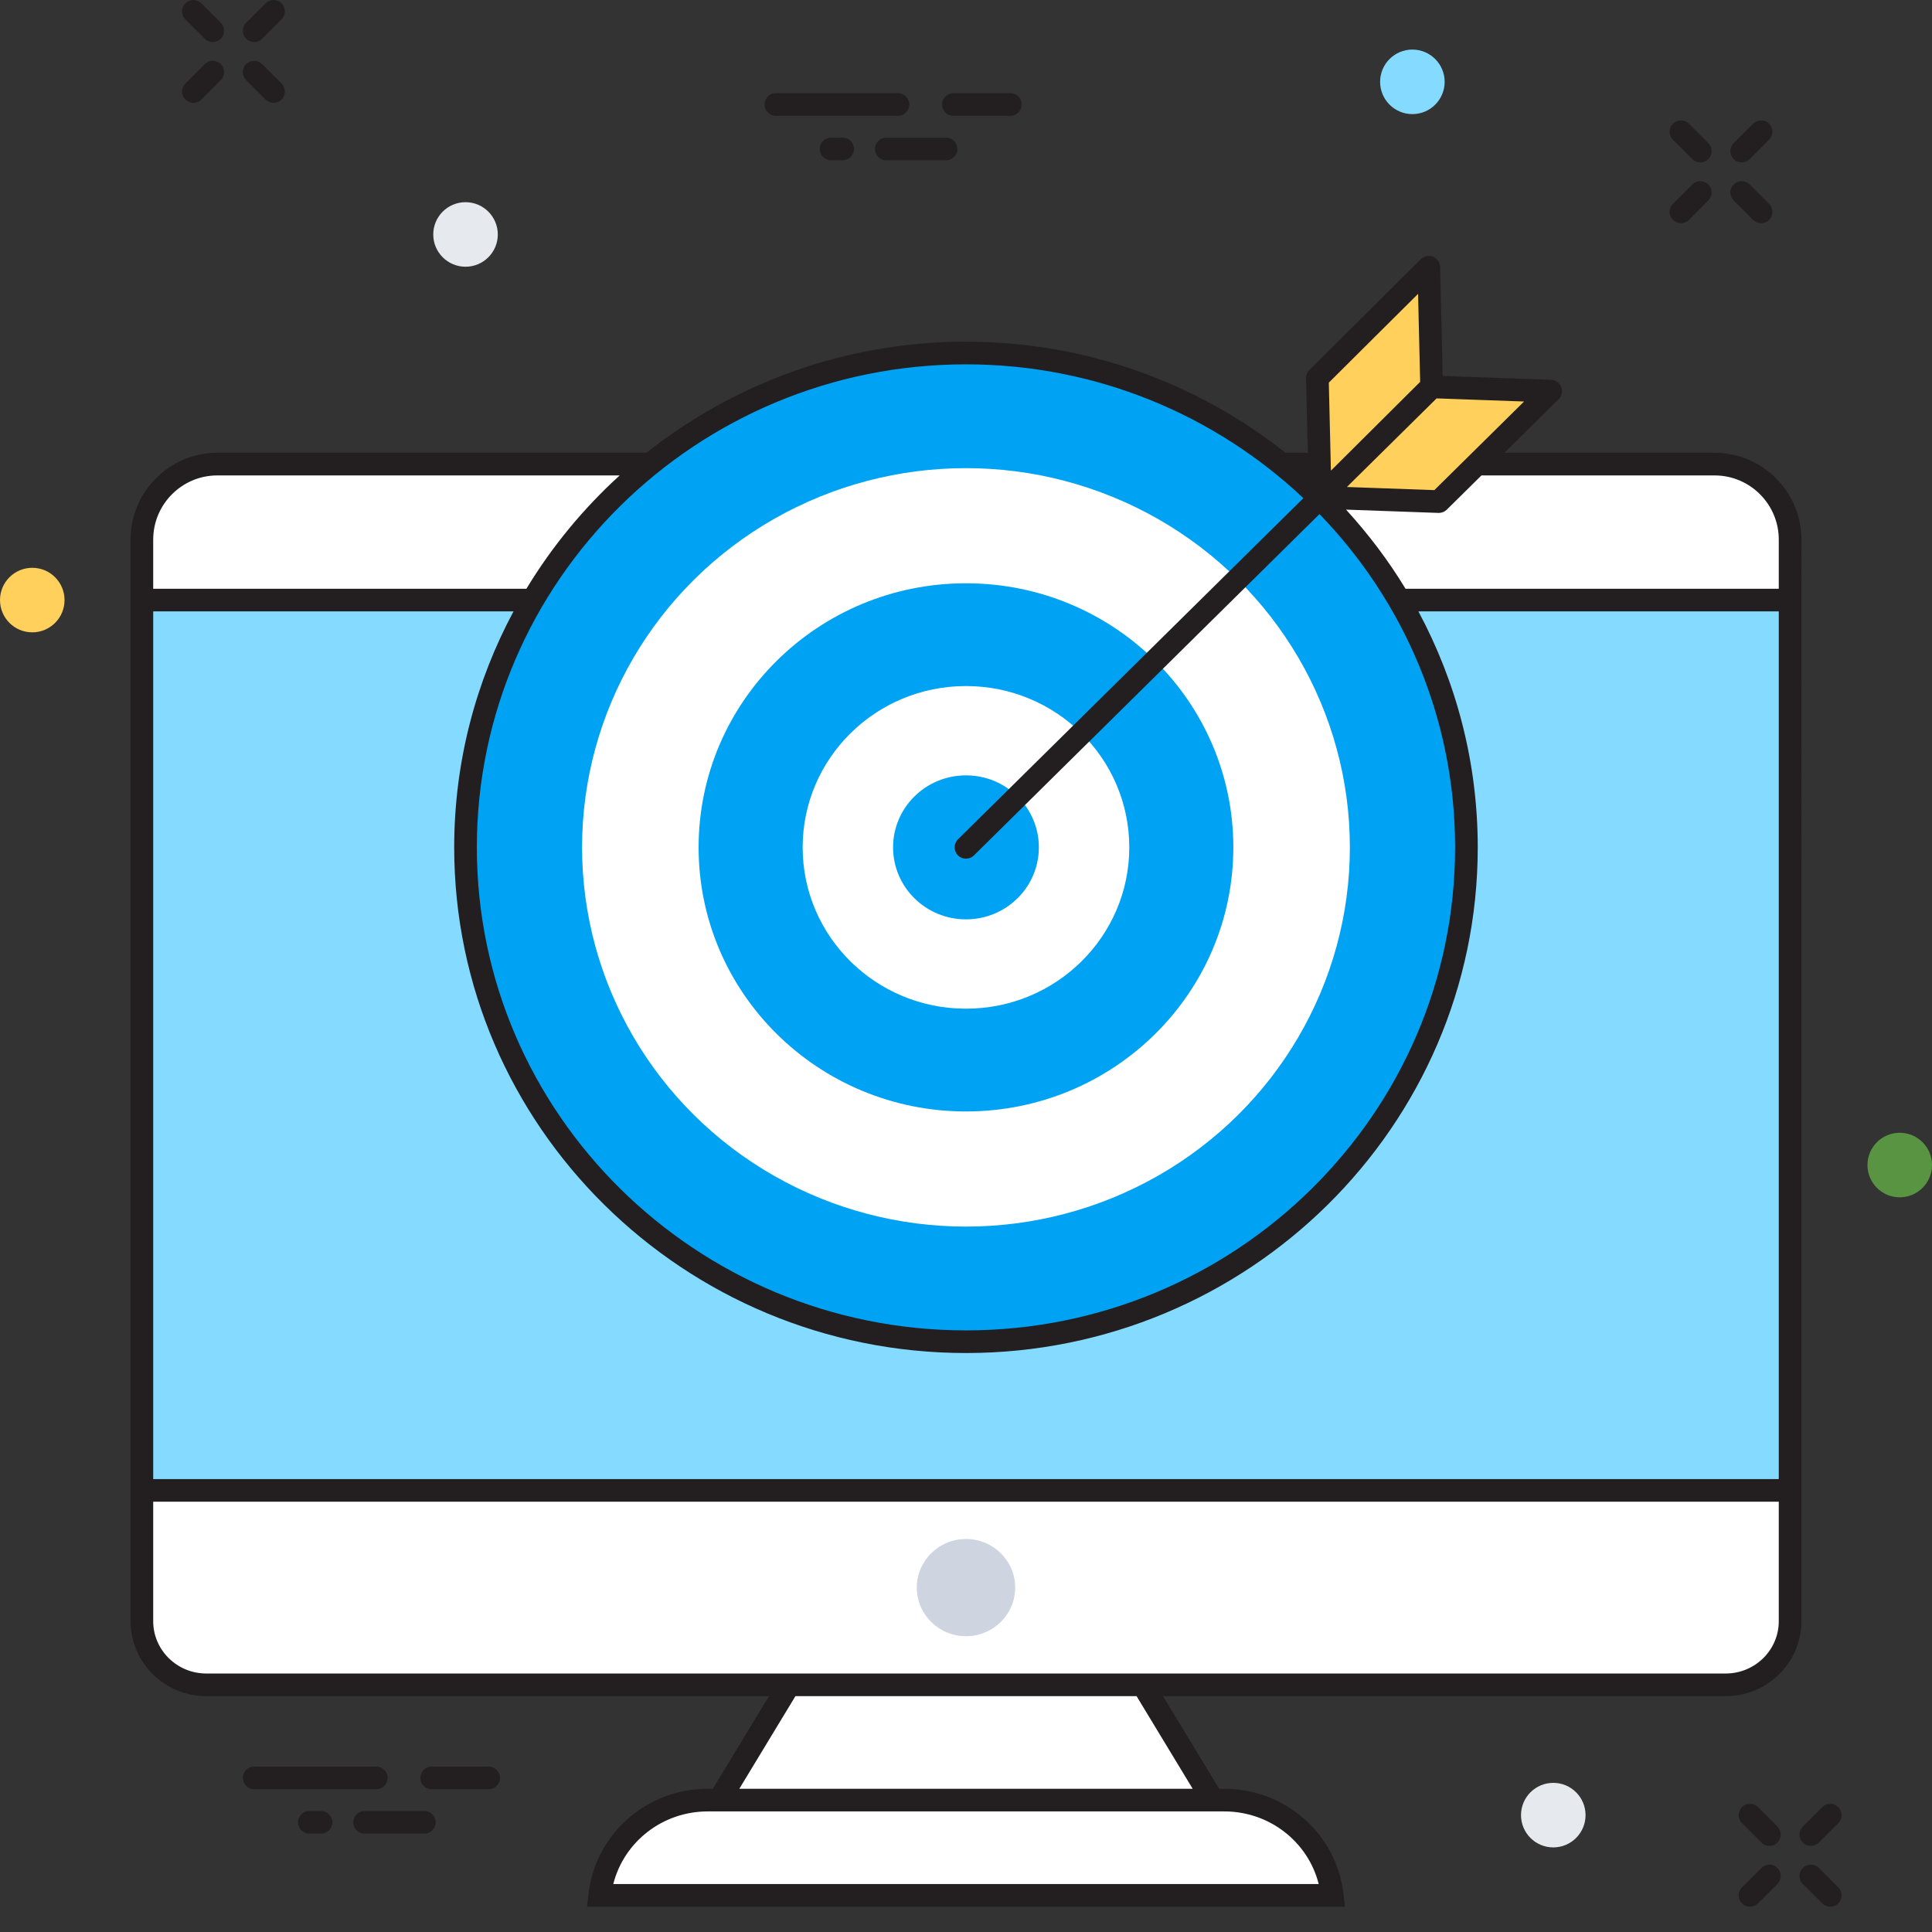 <?xml version="1.0" encoding="UTF-8" standalone="no"?>
<!-- Generator: Adobe Illustrator 15.0.0, SVG Export Plug-In . SVG Version: 6.00 Build 0)  -->

<svg
   version="1.1"
   id="Layer_1"
   x="0px"
   y="0px"
   width="250px"
   height="250px"
   viewBox="50 9 250 250"
   enable-background="new 50 9 250 250"
   xml:space="preserve"
   xmlns="http://www.w3.org/2000/svg"
   xmlns:svg="http://www.w3.org/2000/svg"><rect x="50" y="9" width="250" height="250" fill="#333333" stroke="none"/><defs
   id="defs35" />&#10;<g
   id="g35">&#10;	<path
   fill="#FFFFFF"
   d="M281.64,201.855H68.36V78.82c0-5.394,4.374-9.766,9.766-9.766h193.748c5.393,0,9.766,4.372,9.766,9.766   V201.855z"
   id="path1" />&#10;	<rect
   x="68.36"
   y="86.649"
   fill="#84DBFF"
   width="213.279"
   height="115.207"
   id="rect1" />&#10;	<path
   fill="#FFFFFF"
   d="M68.36,218.785v-16.93H281.64v16.93c0,4.547-3.73,8.23-8.331,8.23H76.691   C72.091,227.016,68.36,223.332,68.36,218.785z"
   id="path2" />&#10;	<polygon
   fill="#FFFFFF"
   points="206.933,241.932 197.896,227.016 152.104,227.016 143.067,241.932  "
   id="polygon2" />&#10;	<path
   fill="#FFFFFF"
   d="M222.394,254.26c-0.789-6.934-6.738-12.328-13.971-12.328h-66.846c-7.23,0-13.182,5.395-13.971,12.328   H222.394z"
   id="path3" />&#10;	<g
   id="g3">&#10;		<ellipse
   fill="#CED5E0"
   cx="175"
   cy="214.436"
   rx="6.367"
   ry="6.289"
   id="ellipse3" />&#10;	</g>&#10;	<g
   id="g4">&#10;		<path
   fill="#FFFFFF"
   stroke="#231F20"
   stroke-miterlimit="10"
   d="M116.75,194.262"
   id="path4" />&#10;	</g>&#10;	<ellipse
   fill="#589442"
   cx="174.996"
   cy="118.649"
   rx="64.759"
   ry="63.968"
   id="ellipse4"
   style="fill:#00a2f3;fill-opacity:1" />&#10;	<g
   id="g5">&#10;		<ellipse
   fill="#FFFFFF"
   cx="174.996"
   cy="118.649"
   rx="49.677"
   ry="49.072"
   id="ellipse5" />&#10;	</g>&#10;	<g
   id="g6">&#10;		<ellipse
   fill="#589442"
   cx="174.996"
   cy="118.649"
   rx="34.596"
   ry="34.173"
   id="ellipse6"
   style="fill:#00a2f3;fill-opacity:1" />&#10;	</g>&#10;	<g
   id="g7">&#10;		<ellipse
   fill="#FFFFFF"
   cx="174.996"
   cy="118.649"
   rx="21.132"
   ry="20.875"
   id="ellipse7" />&#10;	</g>&#10;	<g
   id="g8">&#10;		<ellipse
   fill="#589442"
   cx="174.996"
   cy="118.649"
   rx="9.432"
   ry="9.317"
   id="ellipse8"
   style="fill:#00a2f3;fill-opacity:1" />&#10;	</g>&#10;	<polygon
   fill="#FFD05B"
   points="236.186,73.907 220.845,73.36 235.316,59.064 250.657,59.612  "
   id="polygon8" />&#10;	<polygon
   fill="#FFD05B"
   points="220.468,57.919 220.834,73.346 235.247,59.007 234.881,43.582  "
   id="polygon9" />&#10;	<g
   id="g13">&#10;		<g
   id="g9">&#10;			<path
   fill="#231F20"
   d="M284.317,247.857c-0.375,0-0.751-0.145-1.037-0.43c-0.572-0.57-0.572-1.5,0-2.072l2.514-2.514     c0.572-0.572,1.499-0.572,2.071,0c0.572,0.57,0.572,1.5,0,2.072l-2.512,2.514C285.065,247.713,284.691,247.857,284.317,247.857z"
   id="path9" />&#10;		</g>&#10;		<g
   id="g10">&#10;			<path
   fill="#231F20"
   d="M276.448,255.725c-0.374,0-0.75-0.143-1.036-0.43c-0.572-0.572-0.572-1.498,0-2.07l2.515-2.516     c0.571-0.572,1.499-0.572,2.071,0c0.571,0.572,0.571,1.502,0,2.072l-2.515,2.514     C277.197,255.582,276.822,255.725,276.448,255.725z"
   id="path10" />&#10;		</g>&#10;		<g
   id="g11">&#10;			<path
   fill="#231F20"
   d="M286.83,255.725c-0.376,0-0.75-0.143-1.036-0.43l-2.514-2.514c-0.572-0.572-0.572-1.5,0-2.072     s1.501-0.572,2.073,0l2.512,2.516c0.572,0.572,0.572,1.498,0,2.07C287.579,255.582,287.204,255.725,286.83,255.725z"
   id="path11" />&#10;		</g>&#10;		<g
   id="g12">&#10;			<path
   fill="#231F20"
   d="M278.962,247.857c-0.376,0-0.75-0.145-1.035-0.43l-2.515-2.514c-0.572-0.572-0.572-1.5,0-2.072     s1.499-0.572,2.071,0l2.515,2.514c0.571,0.572,0.571,1.5,0,2.072C279.712,247.713,279.336,247.857,278.962,247.857z"
   id="path12" />&#10;		</g>&#10;	</g>&#10;	<g
   id="g25">&#10;		<path
   fill="#231F20"
   d="M271.872,67.59h-27.206l7.021-6.936c0.416-0.411,0.548-1.03,0.336-1.574    c-0.214-0.545-0.729-0.911-1.312-0.932l-14.03-0.501l-0.334-14.1c-0.015-0.585-0.375-1.106-0.917-1.325    c-0.546-0.218-1.163-0.092-1.579,0.321l-14.414,14.338c-0.284,0.283-0.44,0.671-0.433,1.073l0.229,9.636h-2.89    c-11.339-8.983-25.713-14.375-41.346-14.375S144.99,58.606,133.65,67.59H78.126c-6.191,0-11.23,5.039-11.23,11.23v139.965    c0,5.346,4.395,9.695,9.798,9.695h72.812l-7.264,11.986h-0.664c-7.909,0-14.541,5.859-15.428,13.627l-0.186,1.631h98.072    l-0.188-1.631c-0.883-7.768-7.517-13.627-15.426-13.627h-0.666l-7.262-11.986h72.813c5.399,0,9.794-4.35,9.794-9.695V78.82    C283.103,72.628,278.065,67.59,271.872,67.59z M235.896,60.551l11.318,0.404L235.606,72.42l-11.318-0.403L235.896,60.551z     M233.498,47.024l0.27,11.389l-11.549,11.49l-0.271-11.389L233.498,47.024z M174.996,56.145c16.918,0,32.293,6.602,43.661,17.317    l-44.691,44.145c-0.575,0.568-0.581,1.496-0.013,2.071c0.288,0.29,0.665,0.436,1.043,0.436c0.372,0,0.744-0.142,1.03-0.423    l44.716-44.171c10.858,11.227,17.548,26.416,17.548,43.129c0,34.464-28.394,62.503-63.294,62.503s-63.293-28.039-63.293-62.503    C111.703,84.184,140.096,56.145,174.996,56.145z M69.825,78.82c0-4.577,3.725-8.301,8.301-8.301h52.062    c-4.701,4.276-8.773,9.215-12.071,14.665H69.825V78.82z M208.423,243.396c5.852,0,10.839,3.939,12.218,9.398h-91.283    c1.381-5.459,6.37-9.398,12.22-9.398H208.423z M204.333,240.467h-58.666l7.261-11.986h44.145L204.333,240.467z M280.173,218.785    c0,3.73-3.08,6.766-6.864,6.766H76.693c-3.788,0-6.868-3.035-6.868-6.766V203.32h210.348V218.785z M280.173,200.391H69.825V88.114    h46.625c-4.893,9.123-7.677,19.512-7.677,30.535c0,36.08,29.708,65.433,66.223,65.433c36.515,0,66.224-29.354,66.224-65.433    c0-11.023-2.785-21.412-7.68-30.535h46.633V200.391z M280.173,85.184h-48.298c-2.22-3.668-4.817-7.081-7.696-10.239l11.956,0.426    c0.017,0.001,0.034,0.001,0.051,0.001c0.384,0,0.754-0.152,1.028-0.422l4.486-4.43h30.172c4.578,0,8.301,3.724,8.301,8.301V85.184    z"
   id="path13" />&#10;		<path
   fill="#231F20"
   d="M275.372,30.016c0.376,0,0.75-0.143,1.036-0.429l2.514-2.513c0.572-0.571,0.572-1.499,0-2.071    s-1.499-0.572-2.071,0l-2.514,2.513c-0.572,0.571-0.572,1.499,0,2.071C274.623,29.873,274.997,30.016,275.372,30.016z"
   id="path14" />&#10;		<path
   fill="#231F20"
   d="M267.505,37.885c0.375,0,0.749-0.143,1.035-0.429l2.514-2.514c0.572-0.572,0.572-1.499,0-2.071    s-1.499-0.572-2.071,0l-2.514,2.514c-0.572,0.572-0.572,1.5,0,2.072C266.755,37.742,267.129,37.885,267.505,37.885z"
   id="path15" />&#10;		<path
   fill="#231F20"
   d="M276.41,32.871c-0.574-0.572-1.499-0.572-2.073,0c-0.57,0.571-0.57,1.499,0,2.071l2.514,2.514    c0.286,0.286,0.66,0.429,1.035,0.429c0.374,0,0.75-0.143,1.036-0.429c0.572-0.571,0.572-1.5,0-2.072L276.41,32.871z"
   id="path16" />&#10;		<path
   fill="#231F20"
   d="M268.982,29.587c0.286,0.286,0.662,0.429,1.036,0.429c0.376,0,0.749-0.143,1.035-0.429    c0.572-0.572,0.572-1.5,0-2.071l-2.514-2.513c-0.572-0.572-1.499-0.572-2.071,0s-0.572,1.5,0,2.071L268.982,29.587z"
   id="path17" />&#10;		<path
   fill="#231F20"
   d="M82.887,14.444c0.374,0,0.75-0.143,1.036-0.429l2.514-2.514c0.572-0.572,0.572-1.499,0-2.071    s-1.499-0.572-2.071,0l-2.514,2.514c-0.572,0.572-0.572,1.499,0,2.071C82.137,14.301,82.513,14.444,82.887,14.444z"
   id="path18" />&#10;		<path
   fill="#231F20"
   d="M75.019,22.312c0.376,0,0.75-0.143,1.036-0.429l2.514-2.513c0.57-0.572,0.57-1.5,0-2.072    c-0.572-0.572-1.499-0.572-2.073,0l-2.512,2.513c-0.572,0.572-0.572,1.499,0,2.071C74.269,22.168,74.643,22.312,75.019,22.312z"
   id="path19" />&#10;		<path
   fill="#231F20"
   d="M84.365,21.882c0.286,0.286,0.662,0.429,1.036,0.429s0.75-0.143,1.036-0.429    c0.572-0.572,0.572-1.5,0-2.071l-2.514-2.513c-0.572-0.572-1.5-0.572-2.072,0c-0.572,0.572-0.572,1.5,0,2.072L84.365,21.882z"
   id="path20" />&#10;		<path
   fill="#231F20"
   d="M76.495,14.015c0.288,0.286,0.662,0.429,1.036,0.429c0.375,0,0.751-0.143,1.038-0.429    c0.57-0.571,0.57-1.5,0-2.071l-2.514-2.514c-0.572-0.572-1.499-0.572-2.071,0c-0.572,0.571-0.572,1.499,0,2.071L76.495,14.015z"
   id="path21" />&#10;		<path
   fill="#231F20"
   d="M150.394,23.987h15.804c0.811,0,1.465-0.656,1.465-1.465c0-0.809-0.654-1.465-1.465-1.465h-15.804    c-0.809,0-1.465,0.656-1.465,1.465C148.929,23.331,149.585,23.987,150.394,23.987z"
   id="path22" />&#10;		<path
   fill="#231F20"
   d="M164.684,26.811c-0.81,0-1.465,0.656-1.465,1.465s0.655,1.465,1.465,1.465h7.73    c0.809,0,1.465-0.656,1.465-1.465s-0.656-1.465-1.465-1.465H164.684z"
   id="path23" />&#10;		<path
   fill="#231F20"
   d="M173.367,23.987h7.366c0.809,0,1.465-0.656,1.465-1.465c0-0.809-0.656-1.465-1.465-1.465h-7.366    c-0.807,0-1.465,0.656-1.465,1.465C171.902,23.331,172.561,23.987,173.367,23.987z"
   id="path24" />&#10;		<path
   fill="#231F20"
   d="M157.536,26.811c-0.809,0-1.465,0.656-1.465,1.465s0.656,1.465,1.465,1.465h1.507    c0.809,0,1.465-0.656,1.465-1.465s-0.656-1.465-1.465-1.465H157.536z"
   id="path25" />&#10;	</g>&#10;	<g
   id="g29">&#10;		<path
   fill="#231F20"
   d="M100.158,239.057c0-0.809-0.656-1.465-1.465-1.465H82.887c-0.809,0-1.465,0.656-1.465,1.465    s0.656,1.465,1.465,1.465h15.806C99.501,240.521,100.158,239.865,100.158,239.057z"
   id="path26" />&#10;		<path
   fill="#231F20"
   d="M104.907,243.344h-7.73c-0.809,0-1.465,0.656-1.465,1.465s0.656,1.465,1.465,1.465h7.73    c0.809,0,1.465-0.656,1.465-1.465S105.715,243.344,104.907,243.344z"
   id="path27" />&#10;		<path
   fill="#231F20"
   d="M113.229,237.592h-7.366c-0.809,0-1.465,0.656-1.465,1.465s0.656,1.465,1.465,1.465h7.366    c0.807,0,1.465-0.656,1.465-1.465S114.036,237.592,113.229,237.592z"
   id="path28" />&#10;		<path
   fill="#231F20"
   d="M91.538,243.344h-1.507c-0.809,0-1.465,0.656-1.465,1.465s0.656,1.465,1.465,1.465h1.507    c0.809,0,1.465-0.656,1.465-1.465S92.347,243.344,91.538,243.344z"
   id="path29" />&#10;	</g>&#10;	<g
   id="g30">&#10;		<circle
   fill="#84DBFF"
   cx="232.761"
   cy="19.59"
   r="4.176"
   id="circle29" />&#10;	</g>&#10;	<g
   id="g31">&#10;		<circle
   fill="#589442"
   cx="295.824"
   cy="159.756"
   r="4.176"
   id="circle30" />&#10;	</g>&#10;	<g
   id="g32">&#10;		<circle
   fill="#E6E9EE"
   cx="110.239"
   cy="39.339"
   r="4.176"
   id="circle31" />&#10;	</g>&#10;	<g
   id="g33">&#10;		<circle
   fill="#FFD05B"
   cx="54.176"
   cy="86.649"
   r="4.176"
   id="circle32" />&#10;	</g>&#10;	<g
   id="g34">&#10;		<circle
   fill="#E6E9EE"
   cx="250.994"
   cy="243.877"
   r="4.176"
   id="circle33" />&#10;	</g>&#10;</g>&#10;</svg>
